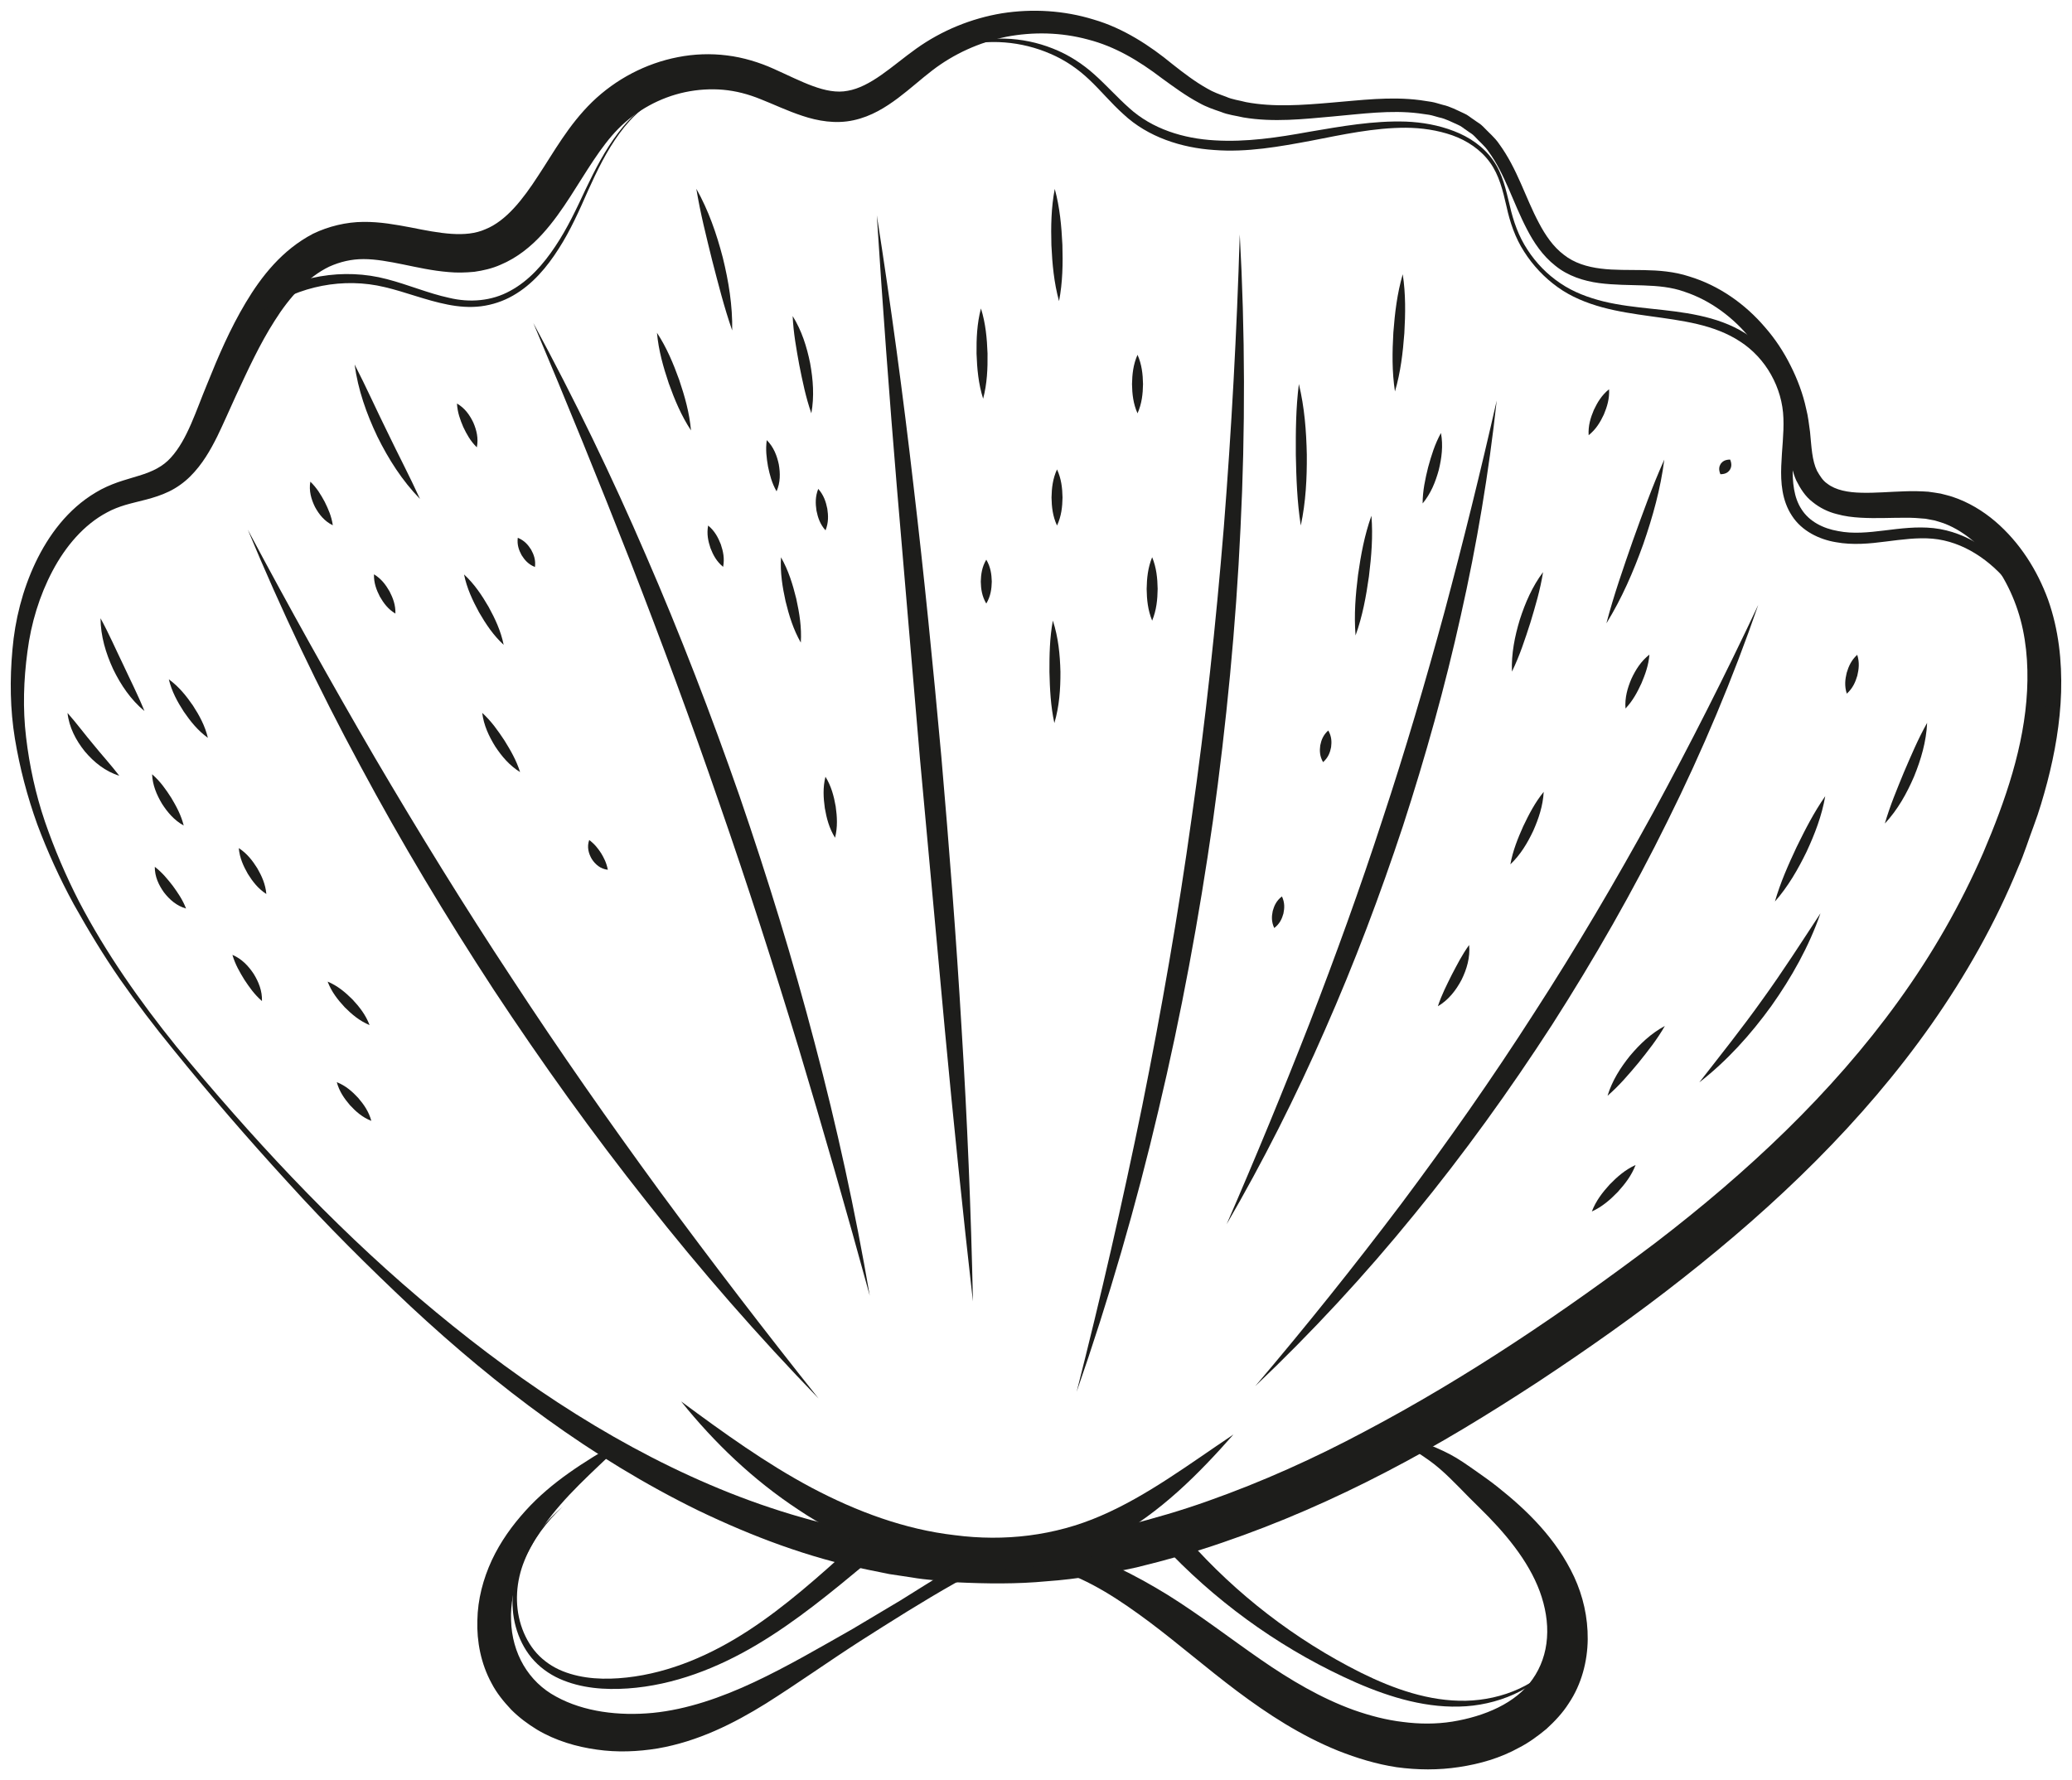 <?xml version="1.0" encoding="UTF-8"?> <svg xmlns="http://www.w3.org/2000/svg" viewBox="5846 5069.5 192.807 165.671"><path fill="#1D1D1B" stroke="none" fill-opacity="1" stroke-width="1" stroke-opacity="1" font-size-adjust="none" id="tSvg8fd49b3dcf" title="Path 3" d="M 5862.097 5167.141 C 5860.373 5165.033 5858.723 5162.864 5857.164 5160.629 C 5855.613 5158.387 5854.202 5156.051 5852.871 5153.669 C 5851.564 5151.271 5850.425 5148.78 5849.466 5146.213 C 5848.539 5143.634 5847.838 5140.968 5847.387 5138.247 C 5846.939 5135.521 5846.906 5132.729 5847.157 5129.963 C 5847.393 5127.198 5848.089 5124.421 5849.303 5121.857 C 5850.517 5119.31 5852.311 5116.874 5854.919 5115.328 C 5855.556 5114.938 5856.272 5114.628 5856.963 5114.382 C 5857.655 5114.145 5858.324 5113.963 5858.943 5113.768 C 5860.206 5113.383 5861.158 5112.92 5861.902 5112.087 C 5863.434 5110.41 5864.226 5107.757 5865.278 5105.237 C 5866.298 5102.695 5867.392 5100.134 5868.865 5097.668 C 5870.321 5095.232 5872.243 5092.766 5875.128 5091.254 C 5876.576 5090.557 5878.223 5090.161 5879.812 5090.151 C 5881.393 5090.136 5882.841 5090.41 5884.198 5090.663 C 5886.897 5091.205 5889.33 5091.665 5891.182 5090.829 C 5893.094 5090.059 5894.649 5088.066 5896.076 5085.861 C 5897.534 5083.66 5898.888 5081.152 5901.104 5078.988 C 5903.295 5076.867 5906.095 5075.392 5909.09 5074.816 C 5910.586 5074.523 5912.132 5074.465 5913.651 5074.659 C 5915.158 5074.84 5916.692 5075.316 5917.987 5075.902 C 5920.564 5077.051 5922.837 5078.356 5924.886 5077.949 C 5925.916 5077.773 5926.97 5077.204 5928.011 5076.473 C 5929.057 5075.744 5930.094 5074.861 5931.259 5074.028 C 5933.625 5072.337 5936.381 5071.212 5939.229 5070.738 C 5942.082 5070.29 5945.022 5070.47 5947.765 5071.318 C 5950.52 5072.114 5953.018 5073.755 5955.1 5075.472 C 5956.164 5076.313 5957.219 5077.116 5958.339 5077.742 C 5958.89 5078.074 5959.488 5078.282 5960.087 5078.502 C 5960.668 5078.767 5961.322 5078.838 5961.942 5079.004 C 5964.493 5079.486 5967.195 5079.285 5969.885 5079.052 C 5972.582 5078.834 5975.333 5078.457 5978.152 5078.821 C 5978.503 5078.874 5978.853 5078.927 5979.204 5078.98 C 5979.554 5079.038 5979.896 5079.164 5980.242 5079.254 C 5980.945 5079.406 5981.588 5079.761 5982.246 5080.059 C 5982.582 5080.197 5982.852 5080.455 5983.159 5080.647 C 5983.446 5080.867 5983.781 5081.033 5984.026 5081.3 C 5984.516 5081.828 5985.092 5082.287 5985.495 5082.888 C 5987.204 5085.221 5987.955 5087.924 5989.196 5090.238 C 5989.804 5091.399 5990.538 5092.471 5991.52 5093.21 C 5992.482 5093.974 5993.692 5094.343 5994.966 5094.498 C 5997.507 5094.821 6000.367 5094.303 6003.189 5095.229 C 6005.957 5096.066 6008.39 5097.787 6010.241 5099.958 C 6011.184 5101.034 6011.977 5102.238 6012.616 5103.519 C 6013.26 5104.796 6013.773 5106.151 6014.074 5107.561 C 6014.256 5108.256 6014.329 5108.985 6014.43 5109.69 C 6014.5 5110.392 6014.543 5111.058 6014.631 5111.676 C 6014.718 5112.293 6014.854 5112.858 6015.083 5113.326 C 6015.35 5113.785 6015.619 5114.235 6016.035 5114.512 C 6016.814 5115.12 6017.981 5115.336 6019.239 5115.358 C 6020.5 5115.391 6021.835 5115.268 6023.245 5115.225 C 6023.944 5115.195 6024.68 5115.211 6025.428 5115.262 C 6025.813 5115.318 6026.202 5115.366 6026.584 5115.437 C 6026.958 5115.538 6027.342 5115.62 6027.708 5115.744 C 6029.182 5116.236 6030.512 5117.045 6031.658 5118.018 C 6033.95 5119.983 6035.567 5122.549 6036.58 5125.31 C 6037.575 5128.118 6037.873 5131.031 6037.795 5133.903 C 6037.706 5136.775 6037.212 5139.589 6036.502 5142.309 C 6036.138 5143.666 6035.751 5145.018 6035.261 5146.32 C 6034.768 5147.622 6034.364 5148.962 6033.795 5150.234 C 6031.69 5155.399 6028.921 5160.276 6025.732 5164.826 C 6019.329 5173.94 6011.235 5181.664 6002.596 5188.458 C 5998.272 5191.869 5993.781 5195.023 5989.208 5198.049 C 5984.614 5201.052 5979.917 5203.937 5975.011 5206.478 C 5970.114 5209.029 5965.025 5211.263 5959.766 5213.059 C 5957.139 5213.969 5954.457 5214.715 5951.747 5215.376 C 5949.002 5215.977 5946.226 5216.468 5943.419 5216.663 C 5940.619 5216.932 5937.801 5216.894 5935.001 5216.762 C 5933.606 5216.611 5932.203 5216.549 5930.822 5216.306 C 5930.13 5216.202 5929.438 5216.098 5928.746 5215.994 C 5928.061 5215.855 5927.376 5215.715 5926.692 5215.576 C 5921.21 5214.467 5915.973 5212.475 5910.996 5210.088 C 5901.053 5205.226 5892.226 5198.542 5884.247 5191.118 C 5880.27 5187.383 5876.405 5183.539 5872.752 5179.501C 5869.076 5175.49 5865.518 5171.371 5862.097 5167.141Z M 5862.407 5166.888 C 5869.325 5175.256 5876.721 5183.272 5884.989 5190.289 C 5893.226 5197.301 5902.238 5203.488 5912.091 5207.694 C 5921.91 5211.893 5932.604 5213.979 5943.063 5212.83 C 5945.679 5212.6 5948.253 5212.05 5950.811 5211.472 C 5953.374 5210.818 5955.928 5210.082 5958.429 5209.185 C 5963.44 5207.415 5968.315 5205.22 5973.033 5202.7 C 5982.484 5197.712 5991.478 5191.627 6000.043 5185.166 C 6008.552 5178.645 6016.446 5171.278 6022.669 5162.647 C 6025.782 5158.342 6028.433 5153.72 6030.547 5148.864 C 6032.624 5143.999 6034.368 5138.918 6034.628 5133.777 C 6034.758 5131.23 6034.531 5128.634 6033.752 5126.292 C 6032.972 5123.935 6031.659 5121.712 6029.864 5120.075 C 6028.969 5119.26 6027.952 5118.604 6026.858 5118.196 C 6026.585 5118.093 6026.302 5118.028 6026.025 5117.937 C 6025.74 5117.884 6025.456 5117.83 6025.171 5117.777 C 6024.565 5117.718 6023.942 5117.678 6023.282 5117.685 C 6021.974 5117.679 6020.593 5117.765 6019.137 5117.681 C 6018.41 5117.639 6017.656 5117.554 6016.887 5117.335 C 6016.124 5117.145 6015.335 5116.765 6014.671 5116.223 C 6013.972 5115.695 6013.518 5114.946 6013.149 5114.218 C 6012.805 5113.449 6012.66 5112.667 6012.577 5111.939 C 6012.494 5111.208 6012.472 5110.516 6012.425 5109.864 C 6012.35 5109.225 6012.309 5108.591 6012.163 5107.967 C 6011.934 5106.71 6011.51 5105.487 6010.966 5104.325 C 6010.427 5103.159 6009.744 5102.053 6008.923 5101.062 C 6007.312 5099.058 6005.171 5097.452 6002.745 5096.651 C 6000.345 5095.785 5997.626 5096.218 5994.791 5095.844 C 5993.384 5095.654 5991.896 5095.186 5990.73 5094.23 C 5989.546 5093.302 5988.722 5092.067 5988.082 5090.825 C 5986.786 5088.343 5986.045 5085.694 5984.518 5083.61 C 5984.165 5083.071 5983.654 5082.678 5983.23 5082.203 C 5983.018 5081.962 5982.723 5081.826 5982.475 5081.63 C 5982.207 5081.463 5981.976 5081.235 5981.677 5081.119 C 5981.094 5080.867 5980.539 5080.552 5979.902 5080.424 C 5979.59 5080.347 5979.29 5080.234 5978.97 5080.183 C 5978.648 5080.137 5978.327 5080.092 5978.005 5080.046 C 5975.41 5079.724 5972.712 5080.098 5970.009 5080.341 C 5967.303 5080.581 5964.52 5080.904 5961.696 5080.429 C 5961.001 5080.264 5960.284 5080.194 5959.611 5079.914 C 5958.929 5079.682 5958.237 5079.448 5957.609 5079.091 C 5956.337 5078.417 5955.214 5077.577 5954.112 5076.781 C 5951.945 5075.131 5949.751 5073.821 5947.233 5073.176 C 5944.751 5072.504 5942.129 5072.444 5939.626 5072.927 C 5937.124 5073.439 5934.767 5074.507 5932.756 5076.05 C 5931.734 5076.831 5930.729 5077.751 5929.575 5078.619 C 5928.429 5079.476 5927.084 5080.334 5925.432 5080.69 C 5923.767 5081.061 5922.076 5080.753 5920.679 5080.285 C 5919.257 5079.819 5918.004 5079.212 5916.805 5078.741 C 5915.605 5078.253 5914.499 5077.968 5913.303 5077.856 C 5912.121 5077.752 5910.921 5077.831 5909.754 5078.076 C 5907.417 5078.571 5905.229 5079.776 5903.547 5081.471 C 5901.882 5083.155 5900.576 5085.47 5899.065 5087.802 C 5898.303 5088.972 5897.484 5090.171 5896.451 5091.302 C 5895.425 5092.425 5894.135 5093.49 5892.568 5094.144 C 5891.796 5094.488 5890.955 5094.68 5890.137 5094.796 C 5889.322 5094.874 5888.51 5094.894 5887.751 5094.821 C 5886.217 5094.699 5884.825 5094.377 5883.518 5094.111 C 5882.212 5093.846 5880.971 5093.613 5879.828 5093.614 C 5878.697 5093.612 5877.645 5093.863 5876.632 5094.318 C 5874.627 5095.285 5872.931 5097.171 5871.568 5099.336 C 5870.181 5101.499 5869.066 5103.926 5867.934 5106.37 C 5867.365 5107.608 5866.842 5108.826 5866.217 5110.117 C 5865.581 5111.39 5864.838 5112.707 5863.701 5113.838 C 5863.141 5114.398 5862.444 5114.898 5861.722 5115.245 C 5861 5115.595 5860.273 5115.815 5859.588 5115.997 C 5858.901 5116.177 5858.251 5116.323 5857.648 5116.5 C 5857.053 5116.684 5856.501 5116.891 5855.965 5117.186 C 5853.806 5118.323 5852.089 5120.359 5850.883 5122.644 C 5849.668 5124.947 5848.895 5127.493 5848.554 5130.132 C 5848.2 5132.758 5848.107 5135.444 5848.426 5138.106 C 5848.738 5140.764 5849.312 5143.406 5850.179 5145.96 C 5851.058 5148.508 5852.121 5150.999 5853.356 5153.407C 5855.866 5158.211 5859.003 5162.666 5862.407 5166.888Z"></path><path fill="#1D1D1B" stroke="none" fill-opacity="1" stroke-width="1" stroke-opacity="1" font-size-adjust="none" id="tSvg1838ab6778b" title="Path 4" d="M 5903.648 5204.081 C 5901.129 5206.506 5898.494 5208.792 5896.607 5211.5 C 5895.687 5212.856 5894.847 5214.321 5894.311 5215.771 C 5894.058 5216.513 5893.835 5217.265 5893.727 5218.031 C 5893.592 5218.79 5893.525 5219.557 5893.558 5220.31 C 5893.639 5223.346 5895.159 5226.017 5897.754 5227.401 C 5900.332 5228.82 5903.607 5229.215 5906.752 5228.913 C 5909.911 5228.6 5913.109 5227.492 5916.184 5226.048 C 5919.269 5224.6 5922.293 5222.828 5925.311 5221.117 C 5926.803 5220.228 5928.295 5219.338 5929.787 5218.449 C 5931.268 5217.536 5932.712 5216.596 5934.245 5215.703 C 5935.763 5214.796 5937.417 5214.01 5939.236 5213.582 C 5941.062 5213.141 5942.991 5213.224 5944.795 5213.598 C 5948.427 5214.387 5951.654 5216.092 5954.69 5217.952 C 5957.713 5219.844 5960.483 5221.992 5963.274 5223.922 C 5966.057 5225.852 5968.937 5227.552 5971.963 5228.644 C 5973.473 5229.177 5975.019 5229.581 5976.562 5229.76 C 5978.071 5229.957 5979.632 5229.968 5981.141 5229.727 C 5984.123 5229.244 5987.089 5228.01 5988.616 5225.77 C 5989.385 5224.677 5989.856 5223.359 5989.953 5221.931 C 5990.06 5220.506 5989.797 5219.01 5989.277 5217.598 C 5988.208 5214.719 5986.039 5212.132 5983.632 5209.781 C 5982.392 5208.594 5981.213 5207.262 5979.982 5206.201 C 5978.748 5205.12 5977.196 5204.271 5975.748 5203.288 C 5975.805 5203.167 5975.861 5203.047 5975.918 5202.926 C 5977.597 5203.444 5979.253 5203.977 5980.907 5204.839 C 5981.731 5205.269 5982.468 5205.8 5983.191 5206.301 C 5983.916 5206.816 5984.619 5207.297 5985.318 5207.854 C 5988.103 5210.058 5990.814 5212.694 5992.48 5216.251 C 5993.305 5218.037 5993.763 5220.022 5993.743 5222.072 C 5993.721 5224.11 5993.171 5226.254 5991.974 5228.032 C 5991.399 5228.937 5990.667 5229.704 5989.9 5230.409 C 5989.104 5231.066 5988.27 5231.68 5987.375 5232.139 C 5985.607 5233.124 5983.692 5233.667 5981.77 5233.956 C 5979.846 5234.249 5977.896 5234.233 5975.966 5233.97 C 5974.065 5233.681 5972.249 5233.122 5970.511 5232.435 C 5967.041 5231.03 5963.97 5229.026 5961.128 5226.898 C 5958.285 5224.764 5955.679 5222.498 5952.969 5220.462 C 5950.27 5218.452 5947.423 5216.533 5944.299 5215.578 C 5942.742 5215.114 5941.123 5214.904 5939.532 5215.144 C 5937.927 5215.361 5936.379 5216.049 5934.875 5216.833 C 5931.894 5218.514 5928.928 5220.396 5926.008 5222.256 C 5923.083 5224.14 5920.272 5226.148 5917.266 5228.045 C 5914.259 5229.912 5910.95 5231.573 5907.205 5232.221 C 5905.346 5232.526 5903.432 5232.605 5901.53 5232.33 C 5899.632 5232.066 5897.719 5231.509 5895.984 5230.48 C 5895.124 5229.957 5894.302 5229.346 5893.574 5228.617 C 5892.87 5227.869 5892.208 5227.061 5891.735 5226.141 C 5890.748 5224.326 5890.358 5222.264 5890.42 5220.308 C 5890.452 5218.337 5890.964 5216.439 5891.762 5214.71 C 5892.585 5212.959 5893.653 5211.483 5894.884 5210.118 C 5897.357 5207.375 5900.413 5205.53 5903.406 5203.764C 5903.487 5203.87 5903.568 5203.975 5903.648 5204.081Z"></path><path fill="#1D1D1B" stroke="none" fill-opacity="1" stroke-width="1" stroke-opacity="1" font-size-adjust="none" id="tSvg152ac724f9c" title="Path 5" d="M 5869.057 5118.793 C 5872.861 5125.941 5876.796 5132.997 5880.86 5139.97 C 5884.948 5146.929 5889.177 5153.8 5893.621 5160.53 C 5898.034 5167.281 5902.661 5173.89 5907.423 5180.406 C 5912.209 5186.905 5917.121 5193.32 5922.168 5199.651 C 5916.536 5193.832 5911.197 5187.721 5906.182 5181.351 C 5901.143 5174.998 5896.418 5168.397 5891.95 5161.627 C 5887.514 5154.837 5883.332 5147.878 5879.504 5140.73C 5875.652 5133.598 5872.163 5126.271 5869.057 5118.793Z"></path><path fill="#1D1D1B" stroke="none" fill-opacity="1" stroke-width="1" stroke-opacity="1" font-size-adjust="none" id="tSvg167dcc5559e" title="Path 6" d="M 5895.629 5099.566 C 5899.44 5106.61 5902.938 5113.828 5906.108 5121.19 C 5909.304 5128.541 5912.182 5136.031 5914.821 5143.601 C 5917.425 5151.184 5919.789 5158.851 5921.818 5166.606 C 5923.874 5174.353 5925.581 5182.19 5926.934 5190.084 C 5924.822 5182.359 5922.615 5174.678 5920.316 5167.031 C 5917.99 5159.392 5915.557 5151.79 5912.932 5144.254 C 5910.342 5136.706 5907.559 5129.225 5904.67 5121.781C 5901.754 5114.347 5898.742 5106.944 5895.629 5099.566Z"></path><path fill="#1D1D1B" stroke="none" fill-opacity="1" stroke-width="1" stroke-opacity="1" font-size-adjust="none" id="tSvg354367b0bd" title="Path 7" d="M 5927.59 5089.531 C 5928.899 5097.896 5930.037 5106.284 5931.004 5114.69 C 5931.998 5123.094 5932.831 5131.515 5933.597 5139.942 C 5934.325 5148.372 5934.984 5156.809 5935.481 5165.256 C 5936.006 5173.701 5936.357 5182.159 5936.535 5190.624 C 5935.581 5182.211 5934.711 5173.796 5933.925 5165.377 C 5933.152 5156.958 5932.379 5148.538 5931.606 5140.118 C 5930.89 5131.694 5930.173 5123.269 5929.457 5114.844C 5928.753 5106.417 5928.131 5097.98 5927.59 5089.531Z"></path><path fill="#1D1D1B" stroke="none" fill-opacity="1" stroke-width="1" stroke-opacity="1" font-size-adjust="none" id="tSvg735f25cdc2" title="Path 8" d="M 5961.364 5091.316 C 5961.863 5100.411 5961.886 5109.542 5961.434 5118.652 C 5961.01 5127.765 5960.121 5136.856 5958.868 5145.895 C 5957.577 5154.929 5955.918 5163.912 5953.808 5172.787 C 5951.726 5181.668 5949.179 5190.436 5946.183 5199.038 C 5948.434 5190.212 5950.465 5181.35 5952.283 5172.452 C 5954.074 5163.549 5955.639 5154.605 5956.888 5145.616 C 5958.174 5136.632 5959.142 5127.604 5959.882 5118.552C 5960.594 5109.499 5961.09 5100.421 5961.364 5091.316Z"></path><path fill="#1D1D1B" stroke="none" fill-opacity="1" stroke-width="1" stroke-opacity="1" font-size-adjust="none" id="tSvg16d9a487f4b" title="Path 9" d="M 5985.274 5106.777 C 5984.541 5113.497 5983.425 5120.182 5981.934 5126.785 C 5980.47 5133.396 5978.642 5139.925 5976.551 5146.368 C 5974.424 5152.799 5972.031 5159.143 5969.298 5165.338 C 5966.591 5171.543 5963.532 5177.591 5960.141 5183.439 C 5962.837 5177.24 5965.405 5171.01 5967.855 5164.741 C 5970.279 5158.463 5972.573 5152.14 5974.651 5145.745 C 5976.764 5139.362 5978.659 5132.908 5980.423 5126.413C 5982.161 5119.911 5983.779 5113.369 5985.274 5106.777Z"></path><path fill="#1D1D1B" stroke="none" fill-opacity="1" stroke-width="1" stroke-opacity="1" font-size-adjust="none" id="tSvg1a644f1ffe" title="Path 10" d="M 6009.615 5125.789 C 6007.244 5132.65 6004.426 5139.367 6001.189 5145.88 C 5997.976 5152.407 5994.355 5158.733 5990.432 5164.864 C 5986.478 5170.975 5982.218 5176.89 5977.607 5182.518 C 5973.019 5188.162 5968.07 5193.508 5962.805 5198.504 C 5967.505 5192.973 5972.026 5187.322 5976.379 5181.555 C 5980.708 5175.771 5984.859 5169.86 5988.752 5163.782 C 5992.676 5157.724 5996.337 5151.498 5999.811 5145.163C 6003.257 5138.814 6006.528 5132.359 6009.615 5125.789Z"></path><path fill="#1D1D1B" stroke="none" fill-opacity="1" stroke-width="1" stroke-opacity="1" font-size-adjust="none" id="tSvg1445b6b0140" title="Path 11" d="M 5855.355 5127.039 C 5856.146 5128.486 5856.763 5129.917 5857.451 5131.332 C 5858.111 5132.76 5858.825 5134.145 5859.441 5135.675 C 5858.165 5134.62 5857.236 5133.237 5856.526 5131.77C 5855.843 5130.289 5855.363 5128.694 5855.355 5127.039Z"></path><path fill="#1D1D1B" stroke="none" fill-opacity="1" stroke-width="1" stroke-opacity="1" font-size-adjust="none" id="tSvg18240f421db" title="Path 12" d="M 5852.283 5135.852 C 5853.165 5136.856 5853.885 5137.836 5854.683 5138.781 C 5855.46 5139.744 5856.284 5140.636 5857.1 5141.696 C 5855.813 5141.301 5854.742 5140.442 5853.893 5139.432C 5853.066 5138.404 5852.427 5137.19 5852.283 5135.852Z"></path><path fill="#1D1D1B" stroke="none" fill-opacity="1" stroke-width="1" stroke-opacity="1" font-size-adjust="none" id="tSvg6a9c88952e" title="Path 13" d="M 5861.71 5132.723 C 5862.652 5133.407 5863.333 5134.264 5863.953 5135.163 C 5864.546 5136.079 5865.076 5137.037 5865.344 5138.17 C 5864.401 5137.488 5863.72 5136.63 5863.102 5135.73C 5862.51 5134.813 5861.98 5133.855 5861.71 5132.723Z"></path><path fill="#1D1D1B" stroke="none" fill-opacity="1" stroke-width="1" stroke-opacity="1" font-size-adjust="none" id="tSvg420bac851d" title="Path 14" d="M 5860.153 5141.559 C 5860.923 5142.225 5861.439 5142.977 5861.937 5143.752 C 5862.408 5144.543 5862.847 5145.342 5863.095 5146.33 C 5862.202 5145.834 5861.578 5145.091 5861.066 5144.289C 5860.58 5143.47 5860.196 5142.579 5860.153 5141.559Z"></path><path fill="#1D1D1B" stroke="none" fill-opacity="1" stroke-width="1" stroke-opacity="1" font-size-adjust="none" id="tSvgc0d8acdfdc" title="Path 15" d="M 5860.404 5150.172 C 5861.121 5150.725 5861.598 5151.328 5862.082 5151.946 C 5862.541 5152.583 5862.985 5153.209 5863.313 5154.055 C 5862.435 5153.808 5861.779 5153.226 5861.263 5152.56C 5860.771 5151.876 5860.396 5151.083 5860.404 5150.172Z"></path><path fill="#1D1D1B" stroke="none" fill-opacity="1" stroke-width="1" stroke-opacity="1" font-size-adjust="none" id="tSvgdd2a28724c" title="Path 16" d="M 5867.627 5158.367 C 5868.499 5158.737 5869.117 5159.401 5869.604 5160.131 C 5870.065 5160.878 5870.408 5161.718 5870.377 5162.666 C 5869.665 5162.047 5869.202 5161.374 5868.742 5160.682C 5868.309 5159.975 5867.892 5159.272 5867.627 5158.367Z"></path><path fill="#1D1D1B" stroke="none" fill-opacity="1" stroke-width="1" stroke-opacity="1" font-size-adjust="none" id="tSvg117e9e34470" title="Path 17" d="M 5877.34 5170.215 C 5878.177 5170.546 5878.78 5171.086 5879.328 5171.675 C 5879.852 5172.285 5880.32 5172.946 5880.553 5173.816 C 5879.714 5173.486 5879.111 5172.946 5878.565 5172.356C 5878.042 5171.744 5877.574 5171.084 5877.34 5170.215Z"></path><path fill="#1D1D1B" stroke="none" fill-opacity="1" stroke-width="1" stroke-opacity="1" font-size-adjust="none" id="tSvge33cac7618" title="Path 18" d="M 5868.219 5148.43 C 5868.993 5148.934 5869.498 5149.599 5869.94 5150.303 C 5870.355 5151.023 5870.704 5151.781 5870.784 5152.703 C 5870.009 5152.2 5869.503 5151.535 5869.063 5150.83C 5868.651 5150.108 5868.301 5149.35 5868.219 5148.43Z"></path><path fill="#1D1D1B" stroke="none" fill-opacity="1" stroke-width="1" stroke-opacity="1" font-size-adjust="none" id="tSvg14a2513506f" title="Path 19" d="M 5876.488 5160.856 C 5877.429 5161.25 5878.144 5161.862 5878.807 5162.524 C 5879.446 5163.209 5880.031 5163.946 5880.389 5164.902 C 5879.447 5164.509 5878.731 5163.898 5878.07 5163.234C 5877.433 5162.547 5876.848 5161.81 5876.488 5160.856Z"></path><path fill="#1D1D1B" stroke="none" fill-opacity="1" stroke-width="1" stroke-opacity="1" font-size-adjust="none" id="tSvg22c890cd4" title="Path 20" d="M 5878.999 5103.422 C 5880.08 5105.52 5881.012 5107.615 5882.034 5109.68 C 5883.029 5111.759 5884.101 5113.786 5885.081 5115.933 C 5883.428 5114.242 5882.154 5112.235 5881.114 5110.128C 5880.102 5108.007 5879.31 5105.765 5878.999 5103.422Z"></path><path fill="#1D1D1B" stroke="none" fill-opacity="1" stroke-width="1" stroke-opacity="1" font-size-adjust="none" id="tSvgf2d597e097" title="Path 21" d="M 5889.18 5122.961 C 5890.147 5123.855 5890.84 5124.902 5891.47 5125.986 C 5892.072 5127.085 5892.607 5128.222 5892.868 5129.513 C 5891.9 5128.62 5891.206 5127.573 5890.578 5126.488C 5889.978 5125.387 5889.443 5124.251 5889.18 5122.961Z"></path><path fill="#1D1D1B" stroke="none" fill-opacity="1" stroke-width="1" stroke-opacity="1" font-size-adjust="none" id="tSvg46d55cb9a7" title="Path 22" d="M 5888.522 5107.055 C 5889.26 5107.481 5889.711 5108.131 5890.043 5108.823 C 5890.347 5109.528 5890.539 5110.296 5890.37 5111.132 C 5889.763 5110.537 5889.425 5109.903 5889.111 5109.245C 5888.825 5108.575 5888.571 5107.902 5888.522 5107.055Z"></path><path fill="#1D1D1B" stroke="none" fill-opacity="1" stroke-width="1" stroke-opacity="1" font-size-adjust="none" id="tSvg18c4c01ce6e" title="Path 23" d="M 5874.878 5114.328 C 5875.499 5114.926 5875.863 5115.555 5876.217 5116.206 C 5876.543 5116.87 5876.845 5117.532 5876.969 5118.386 C 5876.187 5118.01 5875.681 5117.368 5875.307 5116.674C 5874.961 5115.967 5874.732 5115.183 5874.878 5114.328Z"></path><path fill="#1D1D1B" stroke="none" fill-opacity="1" stroke-width="1" stroke-opacity="1" font-size-adjust="none" id="tSvg44f434723f" title="Path 24" d="M 5880.8 5122.949 C 5881.487 5123.366 5881.899 5123.932 5882.246 5124.533 C 5882.565 5125.15 5882.818 5125.803 5882.794 5126.607 C 5882.105 5126.191 5881.693 5125.625 5881.347 5125.023C 5881.03 5124.405 5880.778 5123.752 5880.8 5122.949Z"></path><path fill="#1D1D1B" stroke="none" fill-opacity="1" stroke-width="1" stroke-opacity="1" font-size-adjust="none" id="tSvge2d41470b6" title="Path 25" d="M 5894.181 5119.551 C 5894.795 5119.8 5895.14 5120.207 5895.421 5120.651 C 5895.674 5121.112 5895.862 5121.611 5895.779 5122.27 C 5895.163 5122.023 5894.818 5121.615 5894.539 5121.17C 5894.288 5120.707 5894.099 5120.208 5894.181 5119.551Z"></path><path fill="#1D1D1B" stroke="none" fill-opacity="1" stroke-width="1" stroke-opacity="1" font-size-adjust="none" id="tSvg67d87d5f81" title="Path 26" d="M 5890.872 5135.844 C 5891.73 5136.628 5892.341 5137.507 5892.936 5138.406 C 5893.504 5139.322 5894.045 5140.245 5894.395 5141.355 C 5893.403 5140.742 5892.682 5139.881 5892.074 5138.958C 5891.493 5138.016 5891.014 5137.001 5890.872 5135.844Z"></path><path fill="#1D1D1B" stroke="none" fill-opacity="1" stroke-width="1" stroke-opacity="1" font-size-adjust="none" id="tSvg1645331468d" title="Path 27" d="M 5900.829 5147.676 C 5901.371 5148.087 5901.656 5148.484 5901.939 5148.909 C 5902.199 5149.349 5902.431 5149.778 5902.561 5150.447 C 5901.875 5150.374 5901.396 5149.947 5901.071 5149.451C 5900.771 5148.942 5900.597 5148.324 5900.829 5147.676Z"></path><path fill="#1D1D1B" stroke="none" fill-opacity="1" stroke-width="1" stroke-opacity="1" font-size-adjust="none" id="tSvg1148636713d" title="Path 28" d="M 5910.797 5087.07 C 5911.93 5089.079 5912.679 5091.253 5913.256 5093.462 C 5913.802 5095.679 5914.176 5097.948 5914.133 5100.254 C 5913.374 5098.078 5912.832 5095.896 5912.264 5093.713C 5911.727 5091.522 5911.167 5089.344 5910.797 5087.07Z"></path><path fill="#1D1D1B" stroke="none" fill-opacity="1" stroke-width="1" stroke-opacity="1" font-size-adjust="none" id="tSvg11681710fe4" title="Path 29" d="M 5907.134 5100.473 C 5908.043 5101.854 5908.656 5103.339 5909.2 5104.847 C 5909.713 5106.366 5910.155 5107.91 5910.3 5109.558 C 5909.389 5108.178 5908.776 5106.693 5908.234 5105.184C 5907.723 5103.664 5907.281 5102.12 5907.134 5100.473Z"></path><path fill="#1D1D1B" stroke="none" fill-opacity="1" stroke-width="1" stroke-opacity="1" font-size-adjust="none" id="tSvge2c8fa801a" title="Path 30" d="M 5919.76 5098.914 C 5920.603 5100.266 5921.074 5101.769 5921.384 5103.294 C 5921.663 5104.825 5921.783 5106.396 5921.498 5107.964 C 5920.973 5106.463 5920.68 5104.979 5920.379 5103.487C 5920.108 5101.989 5919.831 5100.502 5919.76 5098.914Z"></path><path fill="#1D1D1B" stroke="none" fill-opacity="1" stroke-width="1" stroke-opacity="1" font-size-adjust="none" id="tSvg1638dff2699" title="Path 31" d="M 5917.351 5110.461 C 5917.993 5111.104 5918.297 5111.905 5918.47 5112.718 C 5918.612 5113.538 5918.624 5114.394 5918.263 5115.229 C 5917.813 5114.443 5917.628 5113.685 5917.465 5112.91C 5917.333 5112.13 5917.225 5111.357 5917.351 5110.461Z"></path><path fill="#1D1D1B" stroke="none" fill-opacity="1" stroke-width="1" stroke-opacity="1" font-size-adjust="none" id="tSvg18d78cf293b" title="Path 32" d="M 5918.675 5121.367 C 5919.376 5122.599 5919.771 5123.901 5920.095 5125.221 C 5920.388 5126.548 5920.607 5127.891 5920.519 5129.306 C 5919.816 5128.075 5919.421 5126.772 5919.099 5125.452C 5918.808 5124.125 5918.589 5122.781 5918.675 5121.367Z"></path><path fill="#1D1D1B" stroke="none" fill-opacity="1" stroke-width="1" stroke-opacity="1" font-size-adjust="none" id="tSvg580c4beaf6" title="Path 33" d="M 5911.895 5118.41 C 5912.507 5118.914 5912.825 5119.524 5913.073 5120.159 C 5913.291 5120.805 5913.439 5121.477 5913.289 5122.257 C 5912.675 5121.754 5912.357 5121.144 5912.111 5120.508C 5911.895 5119.861 5911.748 5119.189 5911.895 5118.41Z"></path><path fill="#1D1D1B" stroke="none" fill-opacity="1" stroke-width="1" stroke-opacity="1" font-size-adjust="none" id="tSvg11f2e41b215" title="Path 34" d="M 5922.14 5115 C 5922.651 5115.573 5922.853 5116.201 5922.983 5116.841 C 5923.081 5117.487 5923.105 5118.146 5922.818 5118.859 C 5922.305 5118.286 5922.103 5117.658 5921.975 5117.018C 5921.879 5116.372 5921.856 5115.713 5922.14 5115Z"></path><path fill="#1D1D1B" stroke="none" fill-opacity="1" stroke-width="1" stroke-opacity="1" font-size-adjust="none" id="tSvg1053ff9a064" title="Path 35" d="M 5922.811 5141.789 C 5923.359 5142.672 5923.597 5143.605 5923.763 5144.548 C 5923.897 5145.497 5923.957 5146.457 5923.705 5147.466 C 5923.155 5146.583 5922.916 5145.651 5922.753 5144.707C 5922.62 5143.758 5922.561 5142.798 5922.811 5141.789Z"></path><path fill="#1D1D1B" stroke="none" fill-opacity="1" stroke-width="1" stroke-opacity="1" font-size-adjust="none" id="tSvgabbaf4162a" title="Path 36" d="M 5944.15 5087.082 C 5944.62 5088.807 5944.776 5090.545 5944.86 5092.285 C 5944.911 5094.026 5944.887 5095.77 5944.547 5097.526 C 5944.075 5095.801 5943.918 5094.064 5943.837 5092.323C 5943.788 5090.582 5943.812 5088.838 5944.15 5087.082Z"></path><path fill="#1D1D1B" stroke="none" fill-opacity="1" stroke-width="1" stroke-opacity="1" font-size-adjust="none" id="tSvg5c05c586df" title="Path 37" d="M 5937.281 5098.207 C 5937.718 5099.597 5937.843 5100.995 5937.894 5102.395 C 5937.913 5103.795 5937.856 5105.197 5937.484 5106.607 C 5937.044 5105.217 5936.92 5103.819 5936.871 5102.419C 5936.854 5101.018 5936.911 5099.616 5937.281 5098.207Z"></path><path fill="#1D1D1B" stroke="none" fill-opacity="1" stroke-width="1" stroke-opacity="1" font-size-adjust="none" id="tSvge0ebf3b32f" title="Path 38" d="M 5951.85 5102.52 C 5952.254 5103.428 5952.344 5104.336 5952.362 5105.244 C 5952.347 5106.152 5952.256 5107.06 5951.85 5107.968 C 5951.444 5107.06 5951.353 5106.152 5951.338 5105.244C 5951.356 5104.336 5951.447 5103.428 5951.85 5102.52Z"></path><path fill="#1D1D1B" stroke="none" fill-opacity="1" stroke-width="1" stroke-opacity="1" font-size-adjust="none" id="tSvgd14991c1da" title="Path 39" d="M 5944.36 5113.188 C 5944.764 5114.058 5944.854 5114.928 5944.872 5115.799 C 5944.857 5116.669 5944.766 5117.539 5944.36 5118.41 C 5943.954 5117.54 5943.863 5116.67 5943.848 5115.799C 5943.866 5114.928 5943.957 5114.058 5944.36 5113.188Z"></path><path fill="#1D1D1B" stroke="none" fill-opacity="1" stroke-width="1" stroke-opacity="1" font-size-adjust="none" id="tSvg184f73ca084" title="Path 40" d="M 5943.972 5127.258 C 5944.481 5128.819 5944.637 5130.42 5944.677 5132.018 C 5944.686 5133.617 5944.577 5135.221 5944.112 5136.796 C 5943.765 5135.192 5943.692 5133.615 5943.654 5132.033C 5943.649 5130.449 5943.675 5128.871 5943.972 5127.258Z"></path><path fill="#1D1D1B" stroke="none" fill-opacity="1" stroke-width="1" stroke-opacity="1" font-size-adjust="none" id="tSvgbbb29b3ffb" title="Path 41" d="M 5937.777 5121.586 C 5938.181 5122.267 5938.271 5122.948 5938.289 5123.629 C 5938.274 5124.31 5938.183 5124.991 5937.777 5125.672 C 5937.371 5124.991 5937.28 5124.31 5937.265 5123.629C 5937.283 5122.948 5937.374 5122.267 5937.777 5121.586Z"></path><path fill="#1D1D1B" stroke="none" fill-opacity="1" stroke-width="1" stroke-opacity="1" font-size-adjust="none" id="tSvga552ef9c3a" title="Path 42" d="M 5953.212 5121.359 C 5953.616 5122.343 5953.706 5123.326 5953.724 5124.31 C 5953.709 5125.294 5953.618 5126.277 5953.212 5127.261 C 5952.806 5126.277 5952.715 5125.294 5952.7 5124.31C 5952.718 5123.326 5952.809 5122.343 5953.212 5121.359Z"></path><path fill="#1D1D1B" stroke="none" fill-opacity="1" stroke-width="1" stroke-opacity="1" font-size-adjust="none" id="tSvgb65d3b2ba7" title="Path 43" d="M 5976.53 5095.023 C 5976.812 5096.868 5976.782 5098.692 5976.679 5100.511 C 5976.543 5102.328 5976.332 5104.14 5975.806 5105.931 C 5975.522 5104.086 5975.552 5102.262 5975.657 5100.443C 5975.796 5098.627 5976.007 5096.815 5976.53 5095.023Z"></path><path fill="#1D1D1B" stroke="none" fill-opacity="1" stroke-width="1" stroke-opacity="1" font-size-adjust="none" id="tSvg978c497a5e" title="Path 44" d="M 5973.615 5117.5 C 5973.771 5119.397 5973.614 5121.273 5973.385 5123.137 C 5973.124 5124.997 5972.787 5126.849 5972.14 5128.64 C 5971.985 5126.717 5972.14 5124.857 5972.37 5123.003C 5972.632 5121.153 5972.967 5119.316 5973.615 5117.5Z"></path><path fill="#1D1D1B" stroke="none" fill-opacity="1" stroke-width="1" stroke-opacity="1" font-size-adjust="none" id="tSvg11ce3cf8a19" title="Path 45" d="M 5966.865 5105.242 C 5967.39 5107.412 5967.557 5109.616 5967.604 5111.817 C 5967.619 5114.019 5967.511 5116.226 5967.043 5118.41 C 5966.7 5116.205 5966.625 5114.02 5966.581 5111.831C 5966.569 5109.642 5966.584 5107.456 5966.865 5105.242Z"></path><path fill="#1D1D1B" stroke="none" fill-opacity="1" stroke-width="1" stroke-opacity="1" font-size-adjust="none" id="tSvga9a0b0bf30" title="Path 46" d="M 5980.087 5109.797 C 5980.304 5110.98 5980.154 5112.132 5979.882 5113.245 C 5979.579 5114.349 5979.148 5115.429 5978.38 5116.355 C 5978.384 5115.155 5978.625 5114.072 5978.892 5112.987C 5979.19 5111.91 5979.507 5110.847 5980.087 5109.797Z"></path><path fill="#1D1D1B" stroke="none" fill-opacity="1" stroke-width="1" stroke-opacity="1" font-size-adjust="none" id="tSvg15af298bc7e" title="Path 47" d="M 5969.6 5137.484 C 5969.918 5138.04 5969.927 5138.546 5969.863 5139.04 C 5969.768 5139.529 5969.598 5140.005 5969.116 5140.43 C 5968.796 5139.873 5968.787 5139.367 5968.853 5138.874C 5968.951 5138.386 5969.121 5137.91 5969.6 5137.484Z"></path><path fill="#1D1D1B" stroke="none" fill-opacity="1" stroke-width="1" stroke-opacity="1" font-size-adjust="none" id="tSvg4f0ecaf350" title="Path 48" d="M 5965.289 5152.926 C 5965.562 5153.512 5965.531 5154.024 5965.428 5154.518 C 5965.294 5155.005 5965.087 5155.474 5964.573 5155.868 C 5964.298 5155.282 5964.329 5154.77 5964.434 5154.276C 5964.57 5153.789 5964.777 5153.32 5965.289 5152.926Z"></path><path fill="#1D1D1B" stroke="none" fill-opacity="1" stroke-width="1" stroke-opacity="1" font-size-adjust="none" id="tSvg129f43cff36" title="Path 49" d="M 6000.868 5112.277 C 6000.526 5114.981 5999.794 5117.597 5998.908 5120.153 C 5997.993 5122.698 5996.918 5125.193 5995.482 5127.511 C 5996.173 5124.876 5997.061 5122.348 5997.943 5119.812C 5998.853 5117.285 5999.751 5114.761 6000.868 5112.277Z"></path><path fill="#1D1D1B" stroke="none" fill-opacity="1" stroke-width="1" stroke-opacity="1" font-size-adjust="none" id="tSvg6817576e43" title="Path 50" d="M 5989.587 5122.746 C 5989.329 5124.394 5988.867 5125.922 5988.404 5127.459 C 5987.911 5128.986 5987.421 5130.506 5986.692 5132.006 C 5986.627 5130.336 5986.954 5128.717 5987.428 5127.153C 5987.931 5125.599 5988.584 5124.082 5989.587 5122.746Z"></path><path fill="#1D1D1B" stroke="none" fill-opacity="1" stroke-width="1" stroke-opacity="1" font-size-adjust="none" id="tSvg1404440f441" title="Path 51" d="M 5999.485 5130.422 C 5999.405 5131.418 5999.093 5132.261 5998.742 5133.094 C 5998.362 5133.914 5997.946 5134.711 5997.259 5135.438 C 5997.182 5134.438 5997.444 5133.533 5997.807 5132.679C 5998.198 5131.839 5998.694 5131.037 5999.485 5130.422Z"></path><path fill="#1D1D1B" stroke="none" fill-opacity="1" stroke-width="1" stroke-opacity="1" font-size-adjust="none" id="tSvg9791a2f0fd" title="Path 52" d="M 5989.647 5143.195 C 5989.579 5144.497 5989.175 5145.691 5988.669 5146.832 C 5988.134 5147.96 5987.492 5149.044 5986.546 5149.942 C 5986.776 5148.66 5987.24 5147.527 5987.739 5146.404C 5988.268 5145.295 5988.826 5144.205 5989.647 5143.195Z"></path><path fill="#1D1D1B" stroke="none" fill-opacity="1" stroke-width="1" stroke-opacity="1" font-size-adjust="none" id="tSvg8a99a87ced" title="Path 53" d="M 5982.707 5157.449 C 5982.817 5158.595 5982.493 5159.691 5982.005 5160.683 C 5981.49 5161.661 5980.792 5162.567 5979.799 5163.15 C 5980.156 5162.061 5980.632 5161.154 5981.094 5160.218C 5981.582 5159.297 5982.037 5158.378 5982.707 5157.449Z"></path><path fill="#1D1D1B" stroke="none" fill-opacity="1" stroke-width="1" stroke-opacity="1" font-size-adjust="none" id="tSvg2fe3b7b658" title="Path 54" d="M 5995.728 5105.727 C 5995.78 5106.604 5995.547 5107.353 5995.246 5108.073 C 5994.916 5108.78 5994.516 5109.455 5993.829 5110.003 C 5993.775 5109.125 5994.008 5108.376 5994.311 5107.657C 5994.643 5106.952 5995.043 5106.276 5995.728 5105.727Z"></path><path fill="#1D1D1B" stroke="none" fill-opacity="1" stroke-width="1" stroke-opacity="1" font-size-adjust="none" id="tSvg1134d1b180d" title="Path 55" d="M 6006.995 5112.27 C 6007.18 5112.721 6007.105 5112.998 6006.968 5113.235 C 6006.805 5113.454 6006.578 5113.631 6006.089 5113.634 C 6005.902 5113.182 6005.977 5112.905 6006.116 5112.669C 6006.281 5112.451 6006.508 5112.274 6006.995 5112.27Z"></path><path fill="#1D1D1B" stroke="none" fill-opacity="1" stroke-width="1" stroke-opacity="1" font-size-adjust="none" id="tSvg82fd84ad94" title="Path 56" d="M 6025.327 5136.773 C 6025.247 5138.518 6024.757 5140.185 6024.108 5141.773 C 6023.43 5143.35 6022.584 5144.866 6021.392 5146.145 C 6021.875 5144.469 6022.528 5142.932 6023.164 5141.377C 6023.83 5139.835 6024.471 5138.292 6025.327 5136.773Z"></path><path fill="#1D1D1B" stroke="none" fill-opacity="1" stroke-width="1" stroke-opacity="1" font-size-adjust="none" id="tSvg86414ec986" title="Path 57" d="M 6015.401 5154.5 C 6014.331 5157.588 6012.716 5160.465 6010.827 5163.129 C 6008.914 5165.775 6006.708 5168.23 6004.126 5170.233 C 6006.132 5167.659 6008.133 5165.155 6009.996 5162.533C 6011.882 5159.928 6013.61 5157.227 6015.401 5154.5Z"></path><path fill="#1D1D1B" stroke="none" fill-opacity="1" stroke-width="1" stroke-opacity="1" font-size-adjust="none" id="tSvgf3112a8ca8" title="Path 58" d="M 6015.845 5143.598 C 6015.528 5145.428 6014.869 5147.135 6014.1 5148.785 C 6013.302 5150.421 6012.389 5152.007 6011.163 5153.403 C 6011.675 5151.619 6012.413 5149.978 6013.176 5148.344C 6013.969 5146.724 6014.782 5145.119 6015.845 5143.598Z"></path><path fill="#1D1D1B" stroke="none" fill-opacity="1" stroke-width="1" stroke-opacity="1" font-size-adjust="none" id="tSvg16d9c1aeaa0" title="Path 59" d="M 6018.821 5130.441 C 6019.049 5131.148 6018.975 5131.774 6018.83 5132.381 C 6018.654 5132.98 6018.405 5133.559 6017.851 5134.056 C 6017.621 5133.348 6017.695 5132.722 6017.842 5132.116C 6018.02 5131.517 6018.27 5130.938 6018.821 5130.441Z"></path><path fill="#1D1D1B" stroke="none" fill-opacity="1" stroke-width="1" stroke-opacity="1" font-size-adjust="none" id="tSvg7cff0ea10c" title="Path 60" d="M 5998.198 5177.922 C 5997.814 5178.92 5997.201 5179.703 5996.535 5180.436 C 5995.846 5181.147 5995.101 5181.806 5994.127 5182.249 C 5994.51 5181.25 5995.122 5180.466 5995.79 5179.735C 5996.481 5179.025 5997.226 5178.366 5998.198 5177.922Z"></path><path fill="#1D1D1B" stroke="none" fill-opacity="1" stroke-width="1" stroke-opacity="1" font-size-adjust="none" id="tSvg157614298ee" title="Path 61" d="M 6000.92 5164.984 C 6000.197 5166.251 5999.335 5167.326 5998.468 5168.408 C 5997.577 5169.471 5996.691 5170.526 5995.587 5171.48 C 5996.012 5170.08 5996.787 5168.866 5997.677 5167.758C 5998.592 5166.672 5999.631 5165.675 6000.92 5164.984Z"></path><path fill="#1D1D1B" stroke="none" fill-opacity="1" stroke-width="1" stroke-opacity="1" font-size-adjust="none" id="tSvg59fafec540" title="Path 62" d="M 5926.607 5214.989 C 5923.393 5217.654 5920.122 5220.369 5916.456 5222.551 C 5912.807 5224.725 5908.712 5226.343 5904.418 5226.64 C 5902.296 5226.784 5900.071 5226.635 5898.062 5225.737 C 5897.065 5225.288 5896.155 5224.619 5895.453 5223.775 C 5894.755 5222.927 5894.274 5221.93 5893.991 5220.891 C 5893.422 5218.805 5893.689 5216.561 5894.566 5214.641 C 5895.432 5212.706 5896.806 5211.056 5898.381 5209.691 C 5896.863 5211.119 5895.569 5212.816 5894.802 5214.741 C 5894.022 5216.653 5893.867 5218.808 5894.483 5220.749 C 5894.789 5221.714 5895.275 5222.617 5895.938 5223.359 C 5896.605 5224.095 5897.442 5224.662 5898.366 5225.033 C 5900.227 5225.776 5902.311 5225.843 5904.329 5225.621 C 5908.39 5225.173 5912.227 5223.479 5915.645 5221.248 C 5919.084 5219.006 5922.166 5216.236 5925.267 5213.441C 5925.714 5213.957 5926.161 5214.473 5926.607 5214.989Z"></path><path fill="#1D1D1B" stroke="none" fill-opacity="1" stroke-width="1" stroke-opacity="1" font-size-adjust="none" id="tSvg17892f7e1c6" title="Path 63" d="M 5956.521 5212.762 C 5961.013 5217.854 5966.516 5222.108 5972.644 5225.176 C 5975.691 5226.684 5978.992 5227.854 5982.413 5227.785 C 5985.772 5227.705 5989.31 5226.319 5991.307 5223.428 C 5989.456 5226.419 5985.918 5228.044 5982.438 5228.296 C 5978.895 5228.544 5975.406 5227.494 5972.213 5226.104 C 5965.812 5223.284 5959.944 5219.208 5955.019 5214.153C 5955.52 5213.689 5956.02 5213.226 5956.521 5212.762Z"></path><path fill="#1D1D1B" stroke="none" fill-opacity="1" stroke-width="1" stroke-opacity="1" font-size-adjust="none" id="tSvgc588ba870a" title="Path 64" d="M 5909.382 5199.926 C 5913.349 5202.861 5917.301 5205.71 5921.521 5207.956 C 5925.736 5210.185 5930.202 5211.84 5934.834 5212.374 C 5939.451 5212.979 5944.138 5212.44 5948.426 5210.576 C 5952.747 5208.718 5956.677 5205.75 5960.776 5203.006 C 5957.527 5206.692 5953.993 5210.259 5949.478 5212.73 C 5947.247 5213.986 5944.732 5214.821 5942.184 5215.274 C 5939.623 5215.706 5937.014 5215.703 5934.457 5215.421 C 5931.908 5215.069 5929.407 5214.446 5927.026 5213.521 C 5924.658 5212.563 5922.388 5211.419 5920.301 5210.009C 5916.093 5207.242 5912.468 5203.775 5909.382 5199.926Z"></path><path fill="#1D1D1B" stroke="none" fill-opacity="1" stroke-width="1" stroke-opacity="1" font-size-adjust="none" id="tSvg18ae11fe97" title="Path 65" d="M 5870.031 5097.516 C 5873.512 5095.17 5877.978 5094.412 5881.996 5095.477 C 5883.992 5095.993 5885.854 5096.801 5887.79 5097.219 C 5889.711 5097.683 5891.753 5097.525 5893.478 5096.567 C 5895.214 5095.634 5896.569 5094.088 5897.671 5092.429 C 5898.791 5090.762 5899.644 5088.935 5900.5 5087.101 C 5901.373 5085.279 5902.3 5083.459 5903.537 5081.845 C 5904.756 5080.237 5906.355 5078.844 5908.288 5078.199 C 5906.369 5078.885 5904.816 5080.302 5903.64 5081.922 C 5902.447 5083.548 5901.565 5085.374 5900.733 5087.209 C 5899.92 5089.052 5899.097 5090.921 5897.994 5092.639 C 5896.907 5094.35 5895.552 5095.981 5893.727 5097.016 C 5892.823 5097.534 5891.81 5097.869 5890.771 5098.004 C 5889.728 5098.137 5888.674 5098.048 5887.663 5097.848 C 5885.632 5097.452 5883.743 5096.677 5881.813 5096.225 C 5877.984 5095.293 5873.795 5096.116 5870.613 5098.361C 5870.419 5098.08 5870.225 5097.798 5870.031 5097.516Z"></path><path fill="#1D1D1B" stroke="none" fill-opacity="1" stroke-width="1" stroke-opacity="1" font-size-adjust="none" id="tSvg9eb7827b45" title="Path 66" d="M 5935.055 5073.773 C 5937.897 5072.774 5941.124 5072.884 5943.959 5074.012 C 5945.381 5074.565 5946.7 5075.41 5947.836 5076.43 C 5948.972 5077.447 5949.968 5078.569 5951.061 5079.54 C 5953.22 5081.508 5956.129 5082.401 5959.039 5082.562 C 5961.967 5082.742 5964.908 5082.298 5967.846 5081.762 C 5970.788 5081.264 5973.779 5080.718 5976.825 5080.817 C 5978.344 5080.877 5979.863 5081.146 5981.288 5081.698 C 5982.709 5082.24 5984.039 5083.135 5984.927 5084.401 C 5985.837 5085.67 5986.137 5087.206 5986.493 5088.643 C 5986.823 5090.098 5987.316 5091.499 5988.133 5092.734 C 5988.93 5093.972 5989.979 5095.048 5991.199 5095.863 C 5992.414 5096.69 5993.807 5097.205 5995.234 5097.558 C 5998.106 5098.253 6001.124 5098.217 6004.11 5098.866 C 6005.598 5099.186 6007.089 5099.688 6008.415 5100.526 C 6009.752 5101.351 6010.857 5102.537 6011.641 5103.895 C 6012.426 5105.252 6012.899 5106.808 6012.966 5108.38 C 6013.042 5109.938 6012.849 5111.444 6012.818 5112.902 C 6012.787 5114.35 6012.908 5115.796 6013.646 5116.909 C 6014.362 5118.034 6015.652 5118.685 6017.033 5118.923 C 6019.827 5119.484 6022.771 5118.312 6025.93 5118.652 C 6029.117 5119.011 6031.824 5121.003 6033.666 5123.425 C 6037.386 5128.355 6037.878 5135.362 6035.007 5140.669 C 6034.977 5140.654 6034.946 5140.639 6034.916 5140.623 C 6037.474 5135.214 6036.668 5128.485 6033.034 5123.917 C 6031.241 5121.653 6028.669 5119.886 6025.831 5119.634 C 6024.416 5119.51 6022.961 5119.715 6021.472 5119.901 C 6019.992 5120.094 6018.412 5120.249 6016.846 5119.962 C 6015.304 5119.71 6013.671 5118.934 6012.749 5117.502 C 6011.806 5116.082 6011.696 5114.379 6011.752 5112.872 C 6011.806 5111.34 6012.009 5109.864 6011.953 5108.428 C 6011.909 5107.008 6011.502 5105.615 6010.806 5104.374 C 6010.112 5103.133 6009.12 5102.058 6007.926 5101.286 C 6006.734 5100.498 6005.356 5099.996 6003.932 5099.659 C 6001.074 5098.987 5998.036 5098.895 5995.096 5098.102 C 5993.636 5097.701 5992.19 5097.122 5990.949 5096.226 C 5989.708 5095.338 5988.647 5094.21 5987.831 5092.929 C 5987.001 5091.652 5986.502 5090.18 5986.187 5088.718 C 5985.852 5087.268 5985.504 5085.79 5984.639 5084.608 C 5983.784 5083.427 5982.519 5082.584 5981.141 5082.094 C 5979.756 5081.61 5978.281 5081.397 5976.811 5081.389 C 5973.857 5081.386 5970.933 5082.026 5967.999 5082.598 C 5965.066 5083.145 5962.043 5083.699 5958.979 5083.46 C 5955.951 5083.261 5952.816 5082.262 5950.538 5080.128 C 5949.397 5079.103 5948.445 5077.94 5947.378 5076.93 C 5946.319 5075.92 5945.103 5075.086 5943.752 5074.51 C 5941.068 5073.339 5937.962 5073.065 5935.086 5073.873C 5935.075 5073.84 5935.065 5073.807 5935.055 5073.773Z"></path><defs> </defs></svg> 